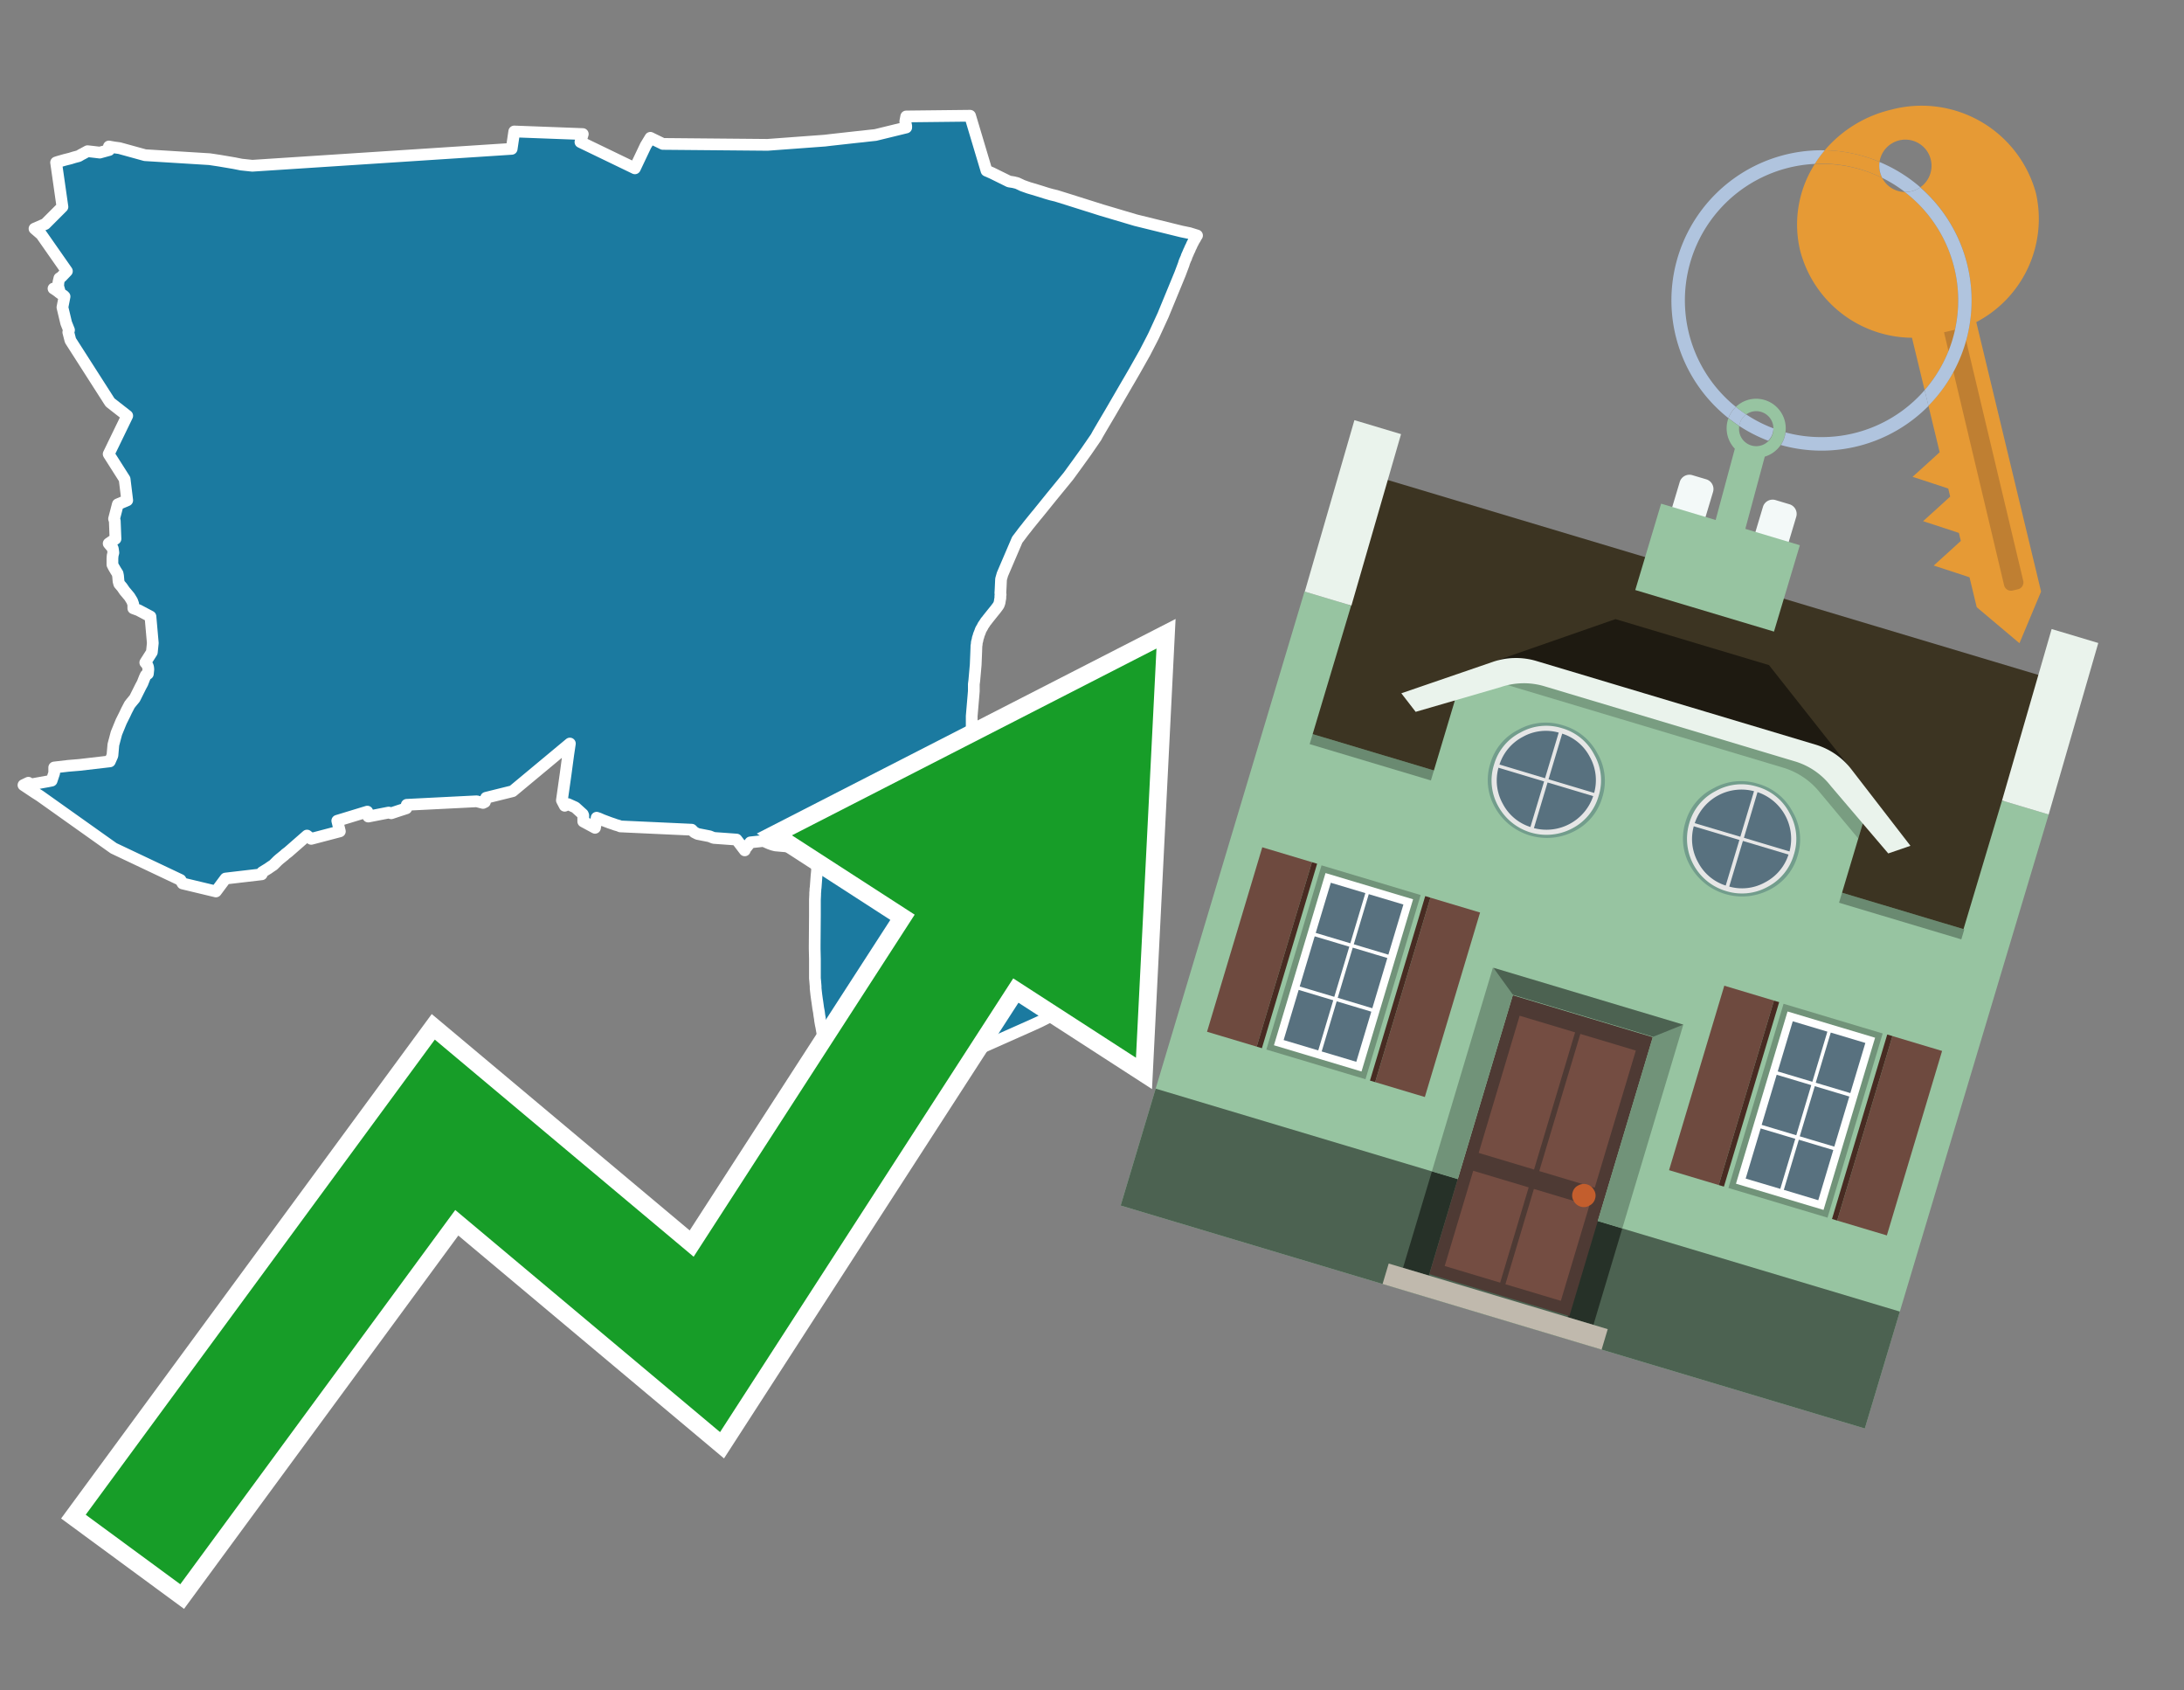 <svg id="Text" xmlns="http://www.w3.org/2000/svg" width="93.05" height="72" viewBox="0 0 93.05 72"><rect x="0" y="0" width="93.05" height="72" fill="#808080" stroke="none"/><polygon points="1.21,33.34 1.25,33.37 1.33,33.41 2.05,33.28 2.2,33.25 2.31,32.92 2.31,32.69 2.91,32.62 3.39,32.58 4.68,32.43 4.79,32.18 4.83,31.72 4.96,31.23 5.14,30.79 5.17,30.72 5.32,30.42 5.39,30.27 5.52,30.02 5.59,29.93 5.74,29.75 5.83,29.57 5.99,29.25 6.07,29.1 6.16,28.87 6.21,28.76 6.3,28.7 6.32,28.51 6.31,28.42 6.29,28.36 6.23,28.26 6.19,28.22 6.47,27.78 6.51,27.39 6.41,26.26 5.9,25.99 5.68,25.91 5.68,25.87 5.68,25.74 5.63,25.6 5.52,25.42 5.37,25.24 5.31,25.17 5.2,25.01 5.08,24.87 5.05,24.76 5.03,24.53 5.01,24.43 4.94,24.32 4.84,24.15 4.79,24.05 4.79,23.95 4.79,23.78 4.8,23.66 4.83,23.54 4.81,23.39 4.8,23.35 4.63,23.15 4.92,22.95 4.89,22.18 4.86,22.1 5.02,21.48 5.28,21.37 5.42,21.31 5.31,20.41 4.63,19.34 5.42,17.71 4.69,17.14 3,14.5 2.91,14.15 2.94,14.06 2.82,13.76 2.66,13.09 2.75,12.63 2.71,12.59 2.66,12.56 2.52,12.46 2.46,12.41 2.33,12.32 2.28,12.29 2.53,12.37 2.48,12.2 2.48,12.15 2.49,12.02 2.53,11.85 2.61,11.8 2.85,11.55 1.76,9.99 1.47,9.74 1.93,9.54 2.66,8.81 2.39,6.92 2.48,6.89 2.76,6.81 3,6.75 3.16,6.7 3.35,6.65 3.47,6.58 3.53,6.55 3.73,6.44 4,6.47 4.25,6.5 4.65,6.39 4.64,6.24 4.87,6.28 5.09,6.31 6.18,6.61 8.93,6.78 9.33,6.84 9.98,6.95 10.13,6.98 10.28,7.01 10.75,7.06 21.8,6.34 21.91,5.6 24.83,5.71 24.73,6.05 27.05,7.17 27.51,6.2 27.71,5.87 27.79,5.91 28.16,6.09 28.24,6.13 32.7,6.17 34.73,6.02 35.14,5.99 35.39,5.96 36.47,5.84 36.76,5.81 37.02,5.78 37.3,5.75 38.61,5.43 38.61,5.37 38.57,5.17 38.61,4.96 41.33,4.93 42.03,7.27 42.26,7.37 42.99,7.73 43.18,7.76 43.34,7.8 43.49,7.87 43.55,7.9 43.66,7.94 43.83,8 44,8.05 44.33,8.15 44.55,8.22 44.65,8.25 44.79,8.29 45,8.34 45.45,8.48 46.94,8.95 48.39,9.38 50.34,9.86 50.68,9.93 51,10.03 50.98,10.06 50.96,10.09 50.93,10.15 50.9,10.2 50.85,10.28 50.83,10.33 50.81,10.36 50.78,10.42 50.77,10.45 50.73,10.53 50.7,10.59 50.69,10.63 50.66,10.68 50.61,10.8 50.56,10.91 50.54,10.98 50.51,11.04 50.46,11.16 50.43,11.26 50.4,11.34 50.31,11.58 50.28,11.66 49.93,12.51 49.58,13.36 49.56,13.41 49.16,14.28 49.09,14.42 48.78,15.02 48.34,15.8 48.12,16.18 48.02,16.35 47.3,17.59 46.98,18.13 46.77,18.49 46.7,18.62 46.28,19.23 45.92,19.73 45.52,20.28 44.8,21.16 44.21,21.89 44.15,21.96 43.81,22.38 43.71,22.51 43.66,22.57 43.59,22.66 43.44,22.86 43.34,22.99 42.71,24.46 42.67,24.6 42.65,24.67 42.63,25.1 42.62,25.27 42.63,25.31 42.63,25.34 42.62,25.38 42.62,25.46 42.62,25.49 42.61,25.52 42.59,25.65 42.58,25.69 42.55,25.77 42.51,25.83 42.42,25.95 42.29,26.11 42.13,26.31 42.09,26.36 42.03,26.44 42,26.47 41.97,26.52 41.91,26.61 41.88,26.65 41.87,26.68 41.83,26.75 41.8,26.8 41.78,26.84 41.76,26.9 41.74,26.95 41.72,27 41.7,27.05 41.69,27.1 41.66,27.18 41.65,27.24 41.64,27.29 41.62,27.35 41.61,27.47 41.6,27.5 41.6,27.55 41.59,27.82 41.57,28.31 41.51,28.99 41.49,29.14 41.49,29.44 41.4,30.5 41.4,31.91 42.3,33.03 42.89,33.57 42.27,34.49 42.5,35.56 42.22,37.76 42.61,38.35 43.06,38.91 43.09,40.46 43.77,40.97 44.58,40.77 45.06,41.08 45.2,41.62 45.06,42.77 44.92,43.2 44.53,43.4 44.29,43.52 43.94,43.68 36.29,47.08 35.83,46.97 35.48,46.02 35.38,45.48 35.26,45 35.25,44.97 35.24,44.9 35.2,44.74 35.18,44.65 35.16,44.56 35.13,44.42 35.1,44.27 35.09,44.23 35.08,44.19 35.07,44.15 35.03,43.96 34.99,43.73 34.97,43.64 34.94,43.47 34.93,43.37 34.91,43.26 34.89,43.1 34.86,42.94 34.82,42.65 34.81,42.59 34.78,42.37 34.76,42.19 34.75,42.09 34.75,42.01 34.73,41.77 34.72,41.67 34.72,41.42 34.72,41.26 34.72,40.85 34.71,40.42 34.71,40.32 34.71,40.27 34.72,38.97 34.72,38.88 34.72,38.66 34.72,38.58 34.72,38.48 34.72,38.32 34.73,38.11 34.73,38.04 34.74,37.93 34.74,37.89 34.74,37.86 34.75,37.82 34.79,37.28 34.8,37.19 34.81,37.08 34.81,37.03 34.83,36.77 34.84,36.71 34.86,36.51 34.88,36.26 34.9,36.08 33.49,36.05 33.04,36.01 32.92,35.98 32.78,35.93 32.53,35.82 31.97,35.88 31.75,36.16 31.73,36.22 31.38,35.76 30.41,35.69 30.33,35.66 30.23,35.62 29.72,35.52 29.58,35.45 29.47,35.34 26.43,35.2 26.36,35.17 26.22,35.13 26.14,35.1 25.99,35.05 25.67,34.93 25.51,34.86 25.42,34.83 25.35,35.26 24.85,34.99 24.85,34.73 24.83,34.68 24.51,34.39 24.2,34.25 24.06,34.32 23.94,34.09 24.1,32.96 24.21,32.14 24.28,31.67 21.84,33.7 20.71,33.98 20.7,34.01 20.69,34.06 20.66,34.16 20.58,34.2 20.31,34.13 17.33,34.28 17.31,34.43 16.97,34.54 16.67,34.64 16.56,34.61 15.69,34.78 15.65,34.57 14.37,34.96 14.48,35.41 13.26,35.73 13.08,35.59 12.28,36.29 12.2,36.35 12.16,36.38 12.11,36.43 12.07,36.46 11.96,36.55 11.91,36.59 11.83,36.66 11.69,36.8 11.65,36.84 11.59,36.88 11.5,36.94 11.43,36.99 11.17,37.15 11.15,37.24 9.61,37.42 9.2,37.97 7.78,37.63 7.69,37.48 4.84,36.13 1.7,33.9 1.48,33.76 1,33.44 " fill="#1b7aa0" stroke="#fff" stroke-linejoin="round" stroke-width="0.5"/><polygon points="49.272 27.624 33.741 35.58 38.97 38.959 29.553 53.529 18.525 44.281 3.652 64.518 7.681 67.479 19.396 51.538 30.678 60.999 43.169 41.673 48.398 45.053 49.272 27.624" fill="none" stroke="#fff" stroke-miterlimit="10" stroke-width="1.5"/><polygon points="49.272 27.624 33.741 35.58 38.97 38.959 29.553 53.529 18.525 44.281 3.652 64.518 7.681 67.479 19.396 51.538 30.678 60.999 43.169 41.673 48.398 45.053 49.272 27.624" fill="#179d28"/><path d="M80.19,7.577a1.16,1.16,0,0,1-.094-.251,1.114,1.114,0,0,1-.018-.429A6.367,6.367,0,0,0,77.743,6.4a5.269,5.269,0,0,0-.423.577c.1,0,.192-.007.288-.007A5.794,5.794,0,0,1,80.19,7.577Z" fill="#e69a35"/><path d="M77.608,6.4A6.394,6.394,0,0,0,73.64,17.81a1.26,1.26,0,0,1,.317-.48A5.821,5.821,0,0,1,77.32,6.981a5.269,5.269,0,0,1,.423-.577Z" fill="#b0c4de"/><path d="M84.2,13.72a4.962,4.962,0,0,0,2.545-5.48,5.047,5.047,0,0,0-6.179-3.566A5.322,5.322,0,0,0,77.743,6.4a6.367,6.367,0,0,1,2.335.493,1.114,1.114,0,1,1,1.736,1.084,6.392,6.392,0,0,1,.347,9.3l.479,1.985-.438.4-.716.648.92.3.6.2.082.341-.438.4-.716.648.92.3.605.2.082.341-.438.4-.716.649.92.3.605.2.307,1.274,1.821,1.534.921-2.2Z" fill="#e69a35"/><path d="M81.154,8.179a1.115,1.115,0,0,1-.964-.6,5.794,5.794,0,0,0-2.582-.6c-.1,0-.192,0-.288.007a4.783,4.783,0,0,0-.625,3.685,4.962,4.962,0,0,0,4.765,3.715L82,16.617a5.82,5.82,0,0,0-.846-8.438Z" fill="#e69a35"/><path d="M74.1,18.142a6.386,6.386,0,0,0,1.232.63.73.73,0,0,0,.224-.527h0a5.783,5.783,0,0,1-1.159-.593A.733.733,0,0,0,74.1,18.142Z" fill="#b0c4de"/><path d="M74.4,17.652q-.228-.152-.44-.322a1.26,1.26,0,0,0-.317.48c.148.117.3.228.46.332A.733.733,0,0,1,74.4,17.652Z" fill="#b0c4de"/><path d="M74.824,16.984a1.257,1.257,0,0,0-.867.346c.141.114.288.222.44.322a.731.731,0,0,1,1.159.593h0a.732.732,0,1,1-1.463,0,.7.7,0,0,1,.007-.1c-.158-.1-.312-.215-.46-.332a1.258,1.258,0,0,0,.273,1.3l-.979,3.635,1.275.341.98-3.639a1.266,1.266,0,0,0,.681-.5,1.249,1.249,0,0,0,.2-.538,1.328,1.328,0,0,0,.012-.168A1.262,1.262,0,0,0,74.824,16.984Z" fill="#97c4a1"/><path d="M85.974,25.1l-.226.053a.3.3,0,0,1-.362-.223l-2.56-10.777.81-.193L86.2,24.736A.3.3,0,0,1,85.974,25.1Z" fill="#bf7f32"/><path d="M80.1,7.326a1.16,1.16,0,0,0,.094.251,5.833,5.833,0,0,1,.964.6,1.137,1.137,0,0,0,.287-.031,1.108,1.108,0,0,0,.373-.167A6.371,6.371,0,0,0,80.078,6.9,1.114,1.114,0,0,0,80.1,7.326Z" fill="#b0c4de"/><path d="M77.608,18.618a5.836,5.836,0,0,1-1.534-.2,1.24,1.24,0,0,1-.2.537,6.4,6.4,0,0,0,6.291-1.666L82,16.617A5.807,5.807,0,0,1,77.608,18.618Z" fill="#b0c4de"/><path d="M81.814,7.981a1.108,1.108,0,0,1-.373.167,1.137,1.137,0,0,1-.287.031A5.82,5.82,0,0,1,82,16.617l.161.667a6.392,6.392,0,0,0-.347-9.3Z" fill="#b0c4de"/><polygon points="83.79 39.753 55.78 31.364 58.988 20.404 86.964 28.783 83.79 39.753 83.79 39.753" fill="#3c3422" fill-rule="evenodd"/><polygon points="81.705 53.32 87.284 34.692 85.297 34.097 83.656 39.575 55.926 31.269 57.567 25.791 55.579 25.196 47.746 51.348 79.451 60.844 81.705 53.32" fill="#97c4a1" fill-rule="evenodd"/><rect x="69.522" y="21.148" width="0.444" height="28.983" transform="translate(15.592 92.226) rotate(-73.326)" opacity="0.3"/><polygon points="87.284 34.692 85.297 34.097 87.411 26.793 89.398 27.388 87.284 34.692 87.284 34.692" fill="#eaf3ec" fill-rule="evenodd"/><polygon points="57.578 25.794 55.591 25.199 57.705 17.896 59.692 18.491 57.578 25.794 57.578 25.794" fill="#eaf3ec" fill-rule="evenodd"/><polygon points="79.451 60.844 80.943 55.865 49.238 46.369 47.747 51.348 79.451 60.844 79.451 60.844" fill="#4c6251" fill-rule="evenodd"/><path d="M71.566,20.528l-.522,1.743,1.418.425.523-1.744a.432.432,0,0,0-.289-.536l-.593-.177A.431.431,0,0,0,71.566,20.528Z" fill="#f3f9f8" fill-rule="evenodd"/><path d="M75.111,21.589l-.522,1.743,1.418.425.522-1.743a.43.43,0,0,0-.289-.536l-.593-.178A.43.43,0,0,0,75.111,21.589Z" fill="#f3f9f8" fill-rule="evenodd"/><polygon points="75.368 28.329 68.829 26.37 63.807 28.121 78.733 32.591 75.368 28.329" fill="#1e1a11"/><polygon points="78.248 32.422 64.442 28.287 62.236 28.998 60.064 36.247 77.453 41.455 79.651 34.116 78.248 32.422" fill="#97c4a1"/><path d="M77.74,32.516S65.088,28.725,65,28.7l-.938.43,11.892,3.562a3.175,3.175,0,0,1,1.532,1l1.685,2.02.327-1.09Z" fill-rule="evenodd" opacity="0.2"/><path d="M77.35,31.716,65.458,28.154a3.041,3.041,0,0,0-1.854.037l-3.9,1.339.611.79,3.626-1.054a3.045,3.045,0,0,1,1.855-.037l10.673,3.2A3.028,3.028,0,0,1,78,33.477l2.45,2.874.945-.325-2.518-3.26A3.036,3.036,0,0,0,77.35,31.716Z" fill="#eaf3ec"/><polygon points="76.683 23.223 70.773 21.453 69.671 25.132 75.581 26.902 76.683 23.223 76.683 23.223" fill="#97c4a1" fill-rule="evenodd"/><g id="Symbol_9_0_Layer2_0_MEMBER_8_MEMBER_21_MEMBER_0_FILL" data-name="Symbol 9 0 Layer2 0 MEMBER 8 MEMBER 21 MEMBER 0 FILL"><path d="M66.584,30.892a2.39,2.39,0,0,0-1.891.189,2.317,2.317,0,0,0-1.2,1.448A2.345,2.345,0,0,0,63.7,34.4a2.528,2.528,0,0,0,3.367,1.008,2.339,2.339,0,0,0,1.2-1.447,2.313,2.313,0,0,0-.208-1.87A2.394,2.394,0,0,0,66.584,30.892Z" fill="#729d8c"/></g><g id="Symbol_9_0_Layer2_0_MEMBER_8_MEMBER_21_MEMBER_1_FILL" data-name="Symbol 9 0 Layer2 0 MEMBER 8 MEMBER 21 MEMBER 1 FILL"><path d="M66.547,31.016a2.241,2.241,0,0,0-1.769.185,2.213,2.213,0,0,0-1.127,1.376,2.239,2.239,0,0,0,.185,1.768,2.341,2.341,0,0,0,3.145.942,2.234,2.234,0,0,0,1.126-1.376,2.207,2.207,0,0,0-.185-1.768A2.237,2.237,0,0,0,66.547,31.016Z" fill="#e6e6e6"/></g><g id="Symbol_9_0_Layer2_0_MEMBER_8_MEMBER_21_MEMBER_2_MEMBER_0_FILL" data-name="Symbol 9 0 Layer2 0 MEMBER 8 MEMBER 21 MEMBER 2 MEMBER 0 FILL"><path d="M65.787,33.284,63.843,32.7a2.036,2.036,0,0,0,.186,1.539,2.015,2.015,0,0,0,1.175.986Z" fill="#58717f"/></g><g id="Symbol_9_0_Layer2_0_MEMBER_8_MEMBER_21_MEMBER_2_MEMBER_1_FILL" data-name="Symbol 9 0 Layer2 0 MEMBER 8 MEMBER 21 MEMBER 2 MEMBER 1 FILL"><path d="M65.827,33.148l.582-1.944a2.01,2.01,0,0,0-1.523.178,2.037,2.037,0,0,0-1,1.183Z" fill="#58717f"/></g><g id="Symbol_9_0_Layer2_0_MEMBER_8_MEMBER_21_MEMBER_2_MEMBER_2_FILL" data-name="Symbol 9 0 Layer2 0 MEMBER 8 MEMBER 21 MEMBER 2 MEMBER 2 FILL"><path d="M67.878,33.91l-1.943-.582-.582,1.944a2.1,2.1,0,0,0,2.525-1.362Z" fill="#58717f"/></g><g id="Symbol_9_0_Layer2_0_MEMBER_8_MEMBER_21_MEMBER_2_MEMBER_3_FILL" data-name="Symbol 9 0 Layer2 0 MEMBER 8 MEMBER 21 MEMBER 2 MEMBER 3 FILL"><path d="M66.558,31.249l-.582,1.943,1.943.582a2.031,2.031,0,0,0-.186-1.539A2.009,2.009,0,0,0,66.558,31.249Z" fill="#58717f"/></g><g id="Symbol_9_0_Layer2_0_MEMBER_8_MEMBER_21_MEMBER_0_FILL-2" data-name="Symbol 9 0 Layer2 0 MEMBER 8 MEMBER 21 MEMBER 0 FILL"><path d="M74.9,33.384a2.4,2.4,0,0,0-1.891.189,2.316,2.316,0,0,0-1.2,1.448,2.341,2.341,0,0,0,.209,1.87A2.527,2.527,0,0,0,75.387,37.9a2.345,2.345,0,0,0,1.2-1.447,2.314,2.314,0,0,0-.209-1.87A2.389,2.389,0,0,0,74.9,33.384Z" fill="#729d8c"/></g><g id="Symbol_9_0_Layer2_0_MEMBER_8_MEMBER_21_MEMBER_1_FILL-2" data-name="Symbol 9 0 Layer2 0 MEMBER 8 MEMBER 21 MEMBER 1 FILL"><path d="M74.867,33.508a2.239,2.239,0,0,0-1.768.185,2.21,2.21,0,0,0-1.127,1.376,2.316,2.316,0,0,0,1.564,2.883,2.261,2.261,0,0,0,1.765-.173A2.237,2.237,0,0,0,76.428,36.4a2.209,2.209,0,0,0-.185-1.769A2.239,2.239,0,0,0,74.867,33.508Z" fill="#e6e6e6"/></g><g id="Symbol_9_0_Layer2_0_MEMBER_8_MEMBER_21_MEMBER_2_MEMBER_0_FILL-2" data-name="Symbol 9 0 Layer2 0 MEMBER 8 MEMBER 21 MEMBER 2 MEMBER 0 FILL"><path d="M74.107,35.776l-1.943-.582a2.031,2.031,0,0,0,.186,1.539,2.009,2.009,0,0,0,1.175.986Z" fill="#58717f"/></g><g id="Symbol_9_0_Layer2_0_MEMBER_8_MEMBER_21_MEMBER_2_MEMBER_1_FILL-2" data-name="Symbol 9 0 Layer2 0 MEMBER 8 MEMBER 21 MEMBER 2 MEMBER 1 FILL"><path d="M74.148,35.64,74.73,33.7a2.1,2.1,0,0,0-2.525,1.362Z" fill="#58717f"/></g><g id="Symbol_9_0_Layer2_0_MEMBER_8_MEMBER_21_MEMBER_2_MEMBER_2_FILL-2" data-name="Symbol 9 0 Layer2 0 MEMBER 8 MEMBER 21 MEMBER 2 MEMBER 2 FILL"><path d="M76.2,36.4l-1.943-.582-.582,1.944a2.015,2.015,0,0,0,1.523-.178A2.036,2.036,0,0,0,76.2,36.4Z" fill="#58717f"/></g><g id="Symbol_9_0_Layer2_0_MEMBER_8_MEMBER_21_MEMBER_2_MEMBER_3_FILL-2" data-name="Symbol 9 0 Layer2 0 MEMBER 8 MEMBER 21 MEMBER 2 MEMBER 3 FILL"><path d="M74.879,33.741,74.3,35.684l1.943.582a2.1,2.1,0,0,0-1.361-2.525Z" fill="#58717f"/></g><polygon points="51.426 43.946 53.542 44.58 55.896 36.723 53.78 36.089 51.426 43.946 51.426 43.946" fill="#6e4a3f" fill-rule="evenodd"/><polygon points="53.542 44.58 53.764 44.647 56.117 36.789 55.896 36.723 53.542 44.58 53.542 44.58" fill="#482b22" fill-rule="evenodd"/><polygon points="60.706 46.726 58.59 46.092 60.943 38.235 63.059 38.868 60.706 46.726 60.706 46.726" fill="#6e4a3f" fill-rule="evenodd"/><polygon points="58.59 46.092 58.368 46.026 60.722 38.168 60.943 38.235 58.59 46.092 58.59 46.092" fill="#482b22" fill-rule="evenodd"/><rect x="53.146" y="39.209" width="8.19" height="4.408" transform="translate(1.145 84.365) rotate(-73.326)" fill="#719379"/><polygon points="60.205 38.304 56.474 37.187 54.277 44.522 58.008 45.639 60.205 38.304 60.205 38.304" fill="#fff" fill-rule="evenodd"/><path d="M59.792,38.527l-.64,2.136-1.474-.442.639-2.135,1.475.441Zm-1.621-.485-.64,2.136-1.474-.442L56.7,37.6l1.474.442Zm-2.158,1.84,1.475.441-.64,2.136-1.474-.441.639-2.136Zm-.683,2.282,1.474.441-.639,2.136L54.69,44.3l.64-2.135Zm.981,2.621.639-2.136,1.475.442-.64,2.135-1.474-.441Zm2.158-1.84L56.994,42.5l.64-2.136,1.474.442-.639,2.136Z" fill="#58717f" fill-rule="evenodd"/><polygon points="80.39 52.621 78.274 51.988 80.628 44.13 82.743 44.764 80.39 52.621 80.39 52.621" fill="#6e4a3f" fill-rule="evenodd"/><polygon points="78.274 51.988 78.053 51.921 80.406 44.064 80.628 44.13 78.274 51.988 78.274 51.988" fill="#482b22" fill-rule="evenodd"/><polygon points="71.111 49.842 73.227 50.476 75.58 42.619 73.464 41.985 71.111 49.842 71.111 49.842" fill="#6e4a3f" fill-rule="evenodd"/><polygon points="73.227 50.476 73.448 50.542 75.802 42.685 75.58 42.619 73.227 50.476 73.227 50.476" fill="#482b22" fill-rule="evenodd"/><rect x="72.83" y="45.105" width="8.19" height="4.408" transform="translate(9.534 107.426) rotate(-73.326)" fill="#719379"/><polygon points="76.159 43.083 79.889 44.2 77.692 51.535 73.962 50.418 76.159 43.083 76.159 43.083" fill="#fff" fill-rule="evenodd"/><path d="M76.381,43.5l1.475.442-.64,2.135-1.475-.441.64-2.136ZM78,43.981l1.474.442-.64,2.136-1.474-.442L78,43.981Zm.791,2.724-.64,2.135L76.679,48.4l.64-2.136,1.474.442Zm-.684,2.282-.639,2.135L76,50.68l.64-2.135,1.474.442Zm-2.26,1.65L74.375,50.2l.639-2.135,1.475.441-.64,2.136Zm-.791-2.724.64-2.135,1.474.441-.639,2.136-1.475-.442Z" fill="#58717f" fill-rule="evenodd"/><polygon points="67.888 56.431 69.118 52.323 68.019 51.994 66.789 56.102 67.888 56.431 67.888 56.431" fill="#263128" fill-rule="evenodd"/><polygon points="60.877 54.331 62.108 50.223 61.007 49.894 59.776 54.002 60.877 54.331 60.877 54.331" fill="#263128" fill-rule="evenodd"/><g id="Symbol_9_0_Layer2_0_MEMBER_8_MEMBER_12_MEMBER_0_FILL" data-name="Symbol 9 0 Layer2 0 MEMBER 8 MEMBER 12 MEMBER 0 FILL"><path d="M70.418,44.178l-5.965-1.786L60.9,54.27l5.964,1.786Z" fill="#4e3a34"/></g><g id="Symbol_9_0_Layer2_0_MEMBER_8_MEMBER_12_MEMBER_1_MEMBER_0_FILL" data-name="Symbol 9 0 Layer2 0 MEMBER 8 MEMBER 12 MEMBER 1 MEMBER 0 FILL"><path d="M65.358,49.815l1.75-5.843-2.363-.708L63,49.107Z" fill="#744d42"/></g><g id="Symbol_9_0_Layer2_0_MEMBER_8_MEMBER_12_MEMBER_1_MEMBER_1_FILL" data-name="Symbol 9 0 Layer2 0 MEMBER 8 MEMBER 12 MEMBER 1 MEMBER 1 FILL"><path d="M67.331,44.039l-1.75,5.842,2.364.708,1.75-5.842Z" fill="#744d42"/></g><g id="Symbol_9_0_Layer2_0_MEMBER_8_MEMBER_12_MEMBER_2_MEMBER_0_FILL" data-name="Symbol 9 0 Layer2 0 MEMBER 8 MEMBER 12 MEMBER 2 MEMBER 0 FILL"><path d="M63.915,54.633l1.215-4.058-2.363-.707-1.215,4.057Z" fill="#744d42"/></g><g id="Symbol_9_0_Layer2_0_MEMBER_8_MEMBER_12_MEMBER_2_MEMBER_1_FILL" data-name="Symbol 9 0 Layer2 0 MEMBER 8 MEMBER 12 MEMBER 2 MEMBER 1 FILL"><path d="M66.5,55.407l1.215-4.057-2.363-.708L64.138,54.7Z" fill="#744d42"/></g><g id="Symbol_9_0_Layer2_0_MEMBER_8_MEMBER_13_FILL" data-name="Symbol 9 0 Layer2 0 MEMBER 8 MEMBER 13 FILL"><path d="M67.959,51.058a.439.439,0,0,0-.045-.367.487.487,0,0,0-.669-.2.445.445,0,0,0-.239.282.457.457,0,0,0,.041.378.481.481,0,0,0,.293.242.459.459,0,0,0,.377-.042A.453.453,0,0,0,67.959,51.058Z" fill="#c35e2d"/></g><g id="Symbol_9_0_Layer2_0_MEMBER_8_MEMBER_14_FILL" data-name="Symbol 9 0 Layer2 0 MEMBER 8 MEMBER 14 FILL"><path d="M64.557,42.047l-.951-.833-2.6,8.68,1.1.329Z" fill="#719379"/></g><g id="Symbol_9_0_Layer2_0_MEMBER_8_MEMBER_15_FILL" data-name="Symbol 9 0 Layer2 0 MEMBER 8 MEMBER 15 FILL"><path d="M71.718,43.643l-1.2.19L68.072,52.01l1.046.313Z" fill="#719379"/></g><g id="Symbol_9_0_Layer2_0_MEMBER_8_MEMBER_16_FILL" data-name="Symbol 9 0 Layer2 0 MEMBER 8 MEMBER 16 FILL"><path d="M63.627,41.22l.836,1.156,5.961,1.786,1.294-.519Z" fill="#4c6251"/></g><polygon points="58.905 54.69 59.166 53.819 68.498 56.614 68.237 57.485 58.905 54.69 58.905 54.69" fill="#c0b9ad" fill-rule="evenodd"/></svg>